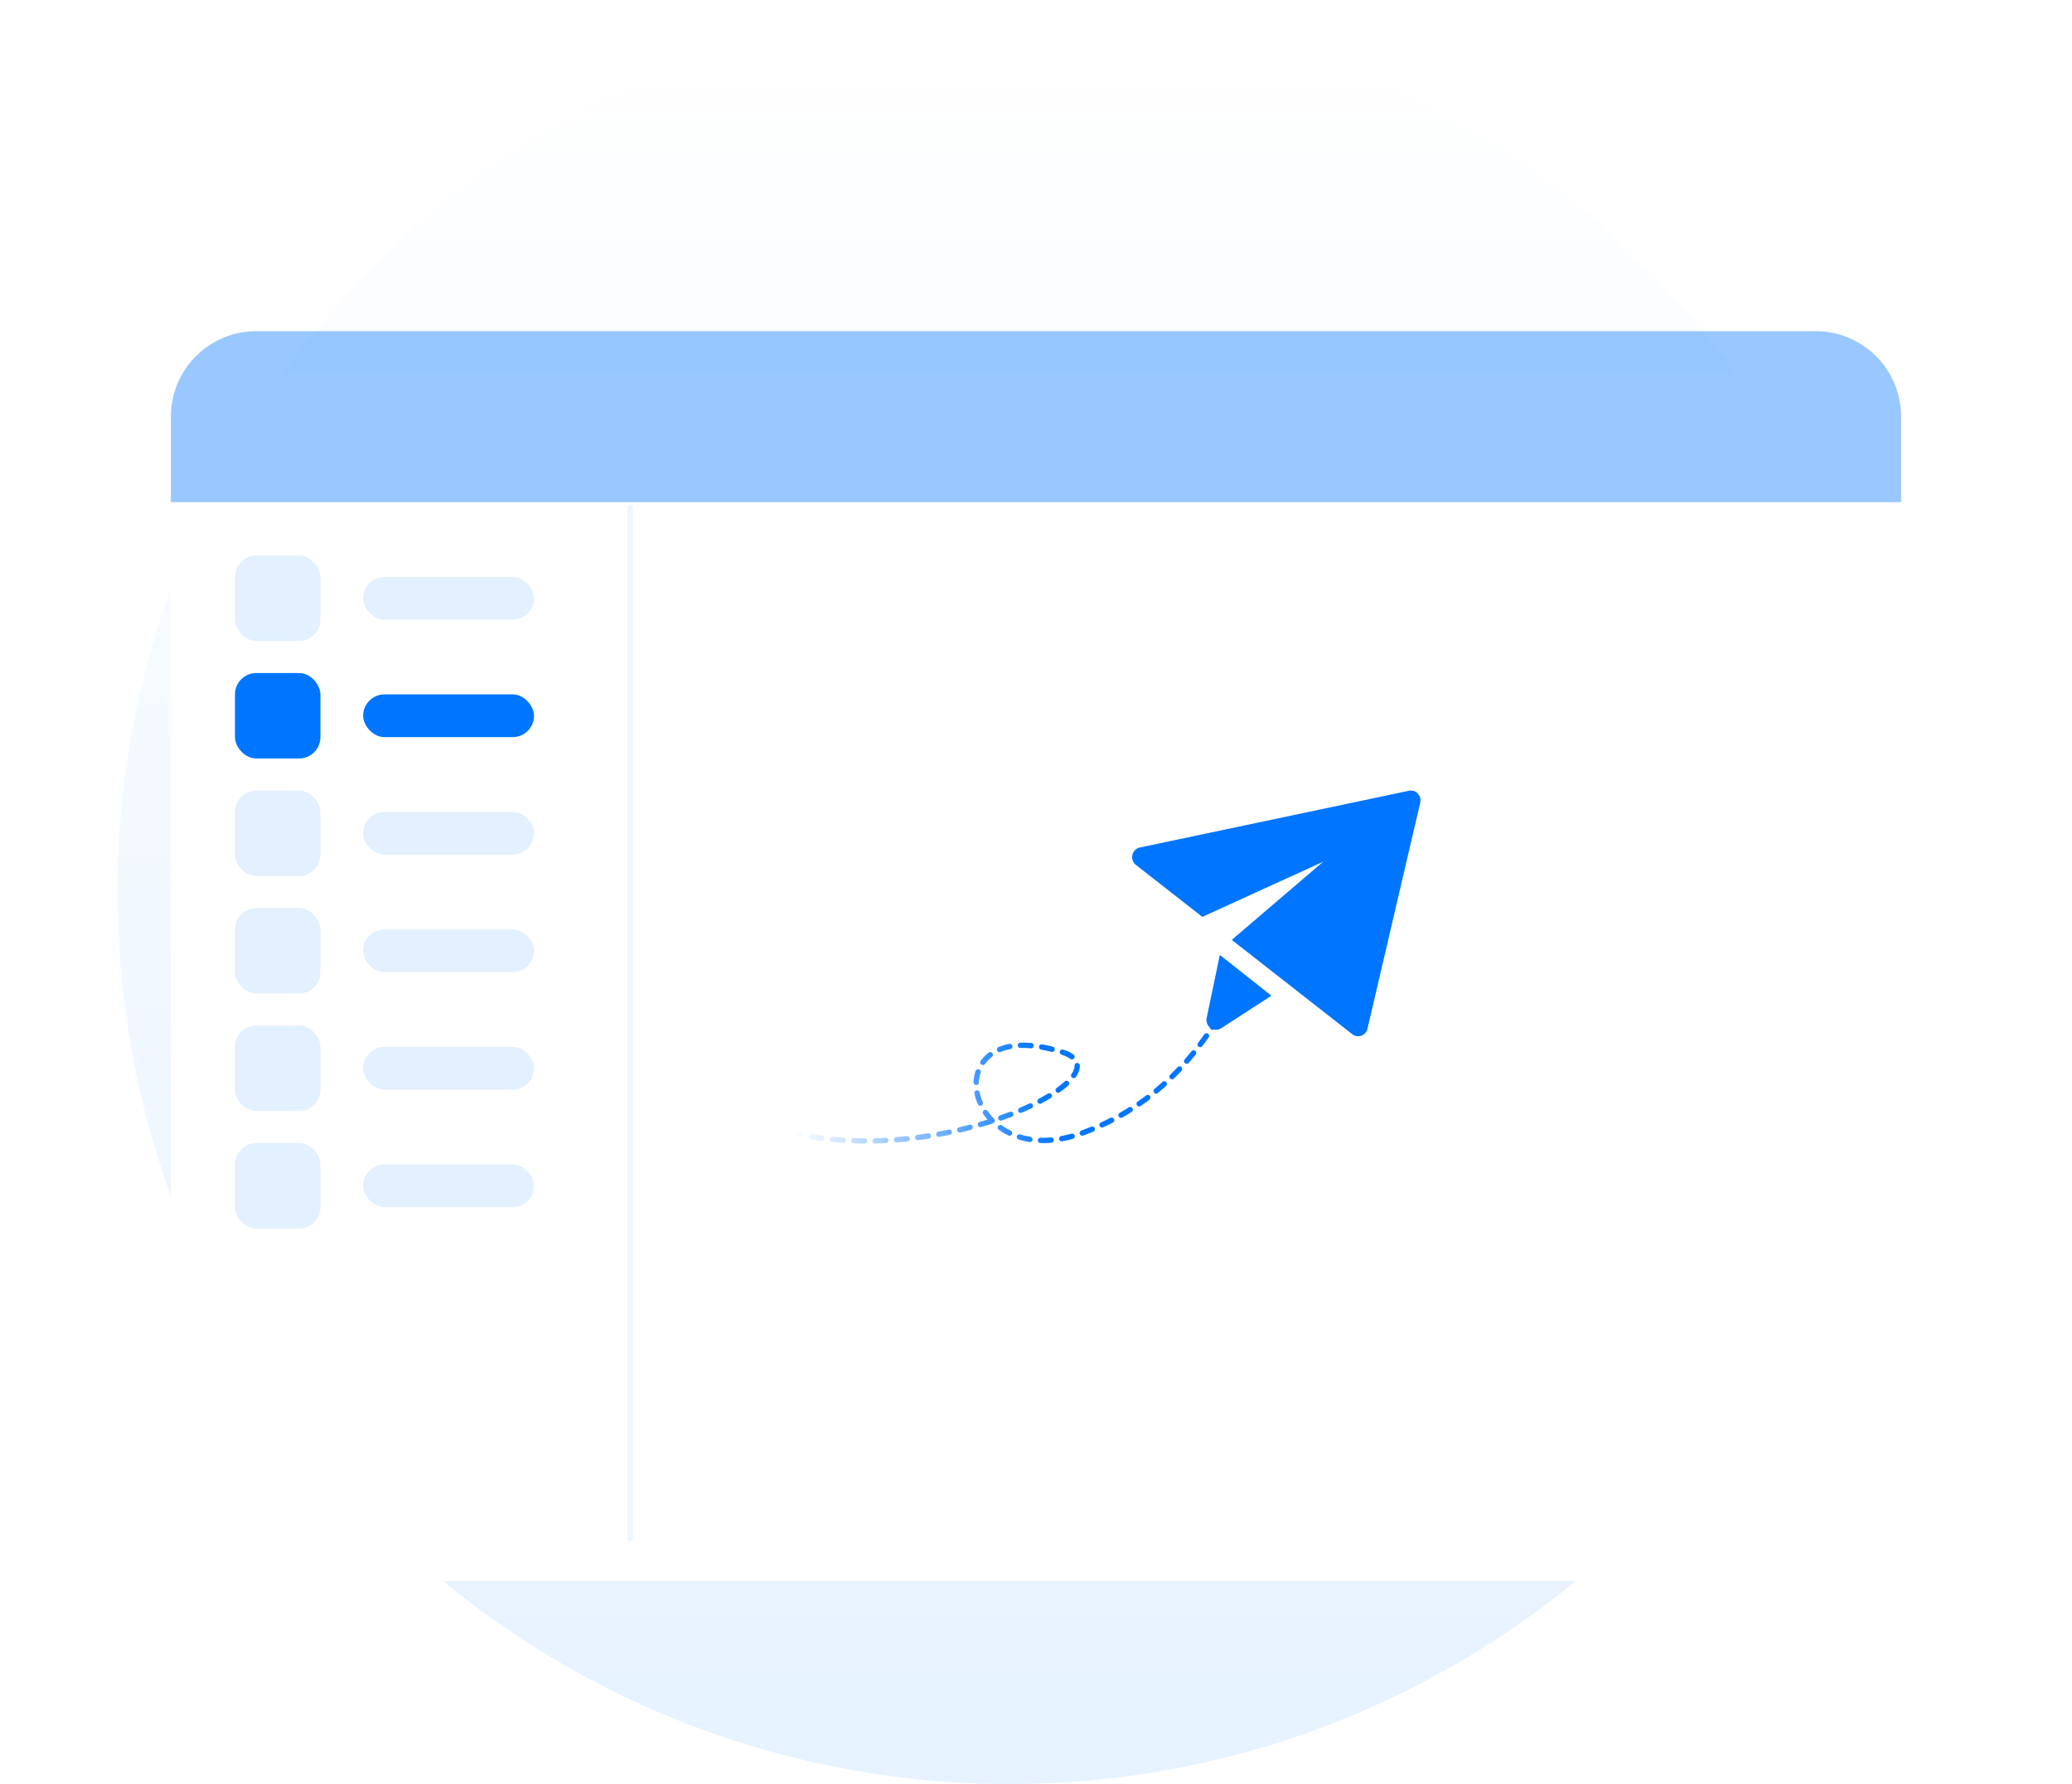 <svg width="194" height="167" viewBox="0 0 194 167" fill="none" xmlns="http://www.w3.org/2000/svg">
<circle cx="94.5" cy="83.5" r="83.5" fill="url(#paint0_linear_215_777)"/>
<g filter="url(#filter0_d_215_777)">
<rect x="16" y="31" width="162" height="113" rx="8" fill="white"/>
</g>
<path opacity="0.4" d="M16 39C16 34.582 19.582 31 24 31H170C174.418 31 178 34.582 178 39V47H16V39Z" fill="#0075FF"/>
<path opacity="0.6" d="M59 47.5V144" stroke="#E2F0FF" stroke-width="0.5" stroke-linecap="round" stroke-linejoin="round"/>
<rect x="22" y="52" width="8" height="8" rx="2" fill="#E2F0FF"/>
<rect x="22" y="63" width="8" height="8" rx="2" fill="#0075FF"/>
<rect x="22" y="74" width="8" height="8" rx="2" fill="#E2F0FF"/>
<rect x="22" y="85" width="8" height="8" rx="2" fill="#E2F0FF"/>
<rect x="22" y="96" width="8" height="8" rx="2" fill="#E2F0FF"/>
<rect x="22" y="107" width="8" height="8" rx="2" fill="#E2F0FF"/>
<rect x="34" y="54" width="16" height="4" rx="2" fill="#E2F0FF"/>
<rect x="34" y="65" width="16" height="4" rx="2" fill="#0075FF"/>
<rect x="34" y="76" width="16" height="4" rx="2" fill="#E2F0FF"/>
<rect x="34" y="87" width="16" height="4" rx="2" fill="#E2F0FF"/>
<rect x="34" y="98" width="16" height="4" rx="2" fill="#E2F0FF"/>
<rect x="34" y="109" width="16" height="4" rx="2" fill="#E2F0FF"/>
<path d="M115.328 87.98L123.884 80.668L112.572 85.825L106.352 80.961C106.216 80.854 106.112 80.71 106.053 80.544C105.995 80.379 105.984 80.2 106.022 80.028C106.061 79.857 106.146 79.7 106.269 79.577C106.392 79.454 106.547 79.37 106.715 79.334L131.923 74.019C132.071 73.988 132.224 73.995 132.368 74.041C132.512 74.086 132.642 74.168 132.747 74.279C132.852 74.389 132.928 74.525 132.968 74.674C133.008 74.823 133.011 74.979 132.976 75.129L128.036 96.295C128.001 96.444 127.931 96.582 127.831 96.695C127.731 96.809 127.605 96.895 127.465 96.947C127.324 96.998 127.173 97.013 127.025 96.989C126.878 96.965 126.738 96.904 126.619 96.812L115.328 87.98ZM112.979 95.289L114.212 89.387L119.044 93.203L114.335 96.255C114.186 96.352 114.012 96.401 113.835 96.397C113.659 96.393 113.487 96.336 113.343 96.233C113.198 96.129 113.086 95.985 113.021 95.817C112.956 95.649 112.941 95.465 112.978 95.288L112.979 95.289Z" fill="#0075FF"/>
<path d="M74 106C88.5 109.5 105.889 100.545 99.5 98.5C87 94.5 89.985 110.318 101.5 106C109.5 103 113 97.167 115.5 93" stroke="url(#paint1_linear_215_777)" stroke-width="0.5" stroke-linecap="round" stroke-linejoin="round" stroke-dasharray="1 1"/>
<defs>
<filter id="filter0_d_215_777" x="0" y="19" width="194" height="145" filterUnits="userSpaceOnUse" color-interpolation-filters="sRGB">
<feFlood flood-opacity="0" result="BackgroundImageFix"/>
<feColorMatrix in="SourceAlpha" type="matrix" values="0 0 0 0 0 0 0 0 0 0 0 0 0 0 0 0 0 0 127 0" result="hardAlpha"/>
<feOffset dy="4"/>
<feGaussianBlur stdDeviation="8"/>
<feColorMatrix type="matrix" values="0 0 0 0 0.484 0 0 0 0 0.592 0 0 0 0 0.671 0 0 0 0.14 0"/>
<feBlend mode="normal" in2="BackgroundImageFix" result="effect1_dropShadow_215_777"/>
<feBlend mode="normal" in="SourceGraphic" in2="effect1_dropShadow_215_777" result="shape"/>
</filter>
<linearGradient id="paint0_linear_215_777" x1="95" y1="164" x2="95" y2="4" gradientUnits="userSpaceOnUse">
<stop stop-color="#E6F2FF"/>
<stop offset="1" stop-color="#E6F2FF" stop-opacity="0"/>
</linearGradient>
<linearGradient id="paint1_linear_215_777" x1="98" y1="100.5" x2="74" y2="105.5" gradientUnits="userSpaceOnUse">
<stop stop-color="#0075FF"/>
<stop offset="1" stop-color="#0075FF" stop-opacity="0"/>
</linearGradient>
</defs>
</svg>
